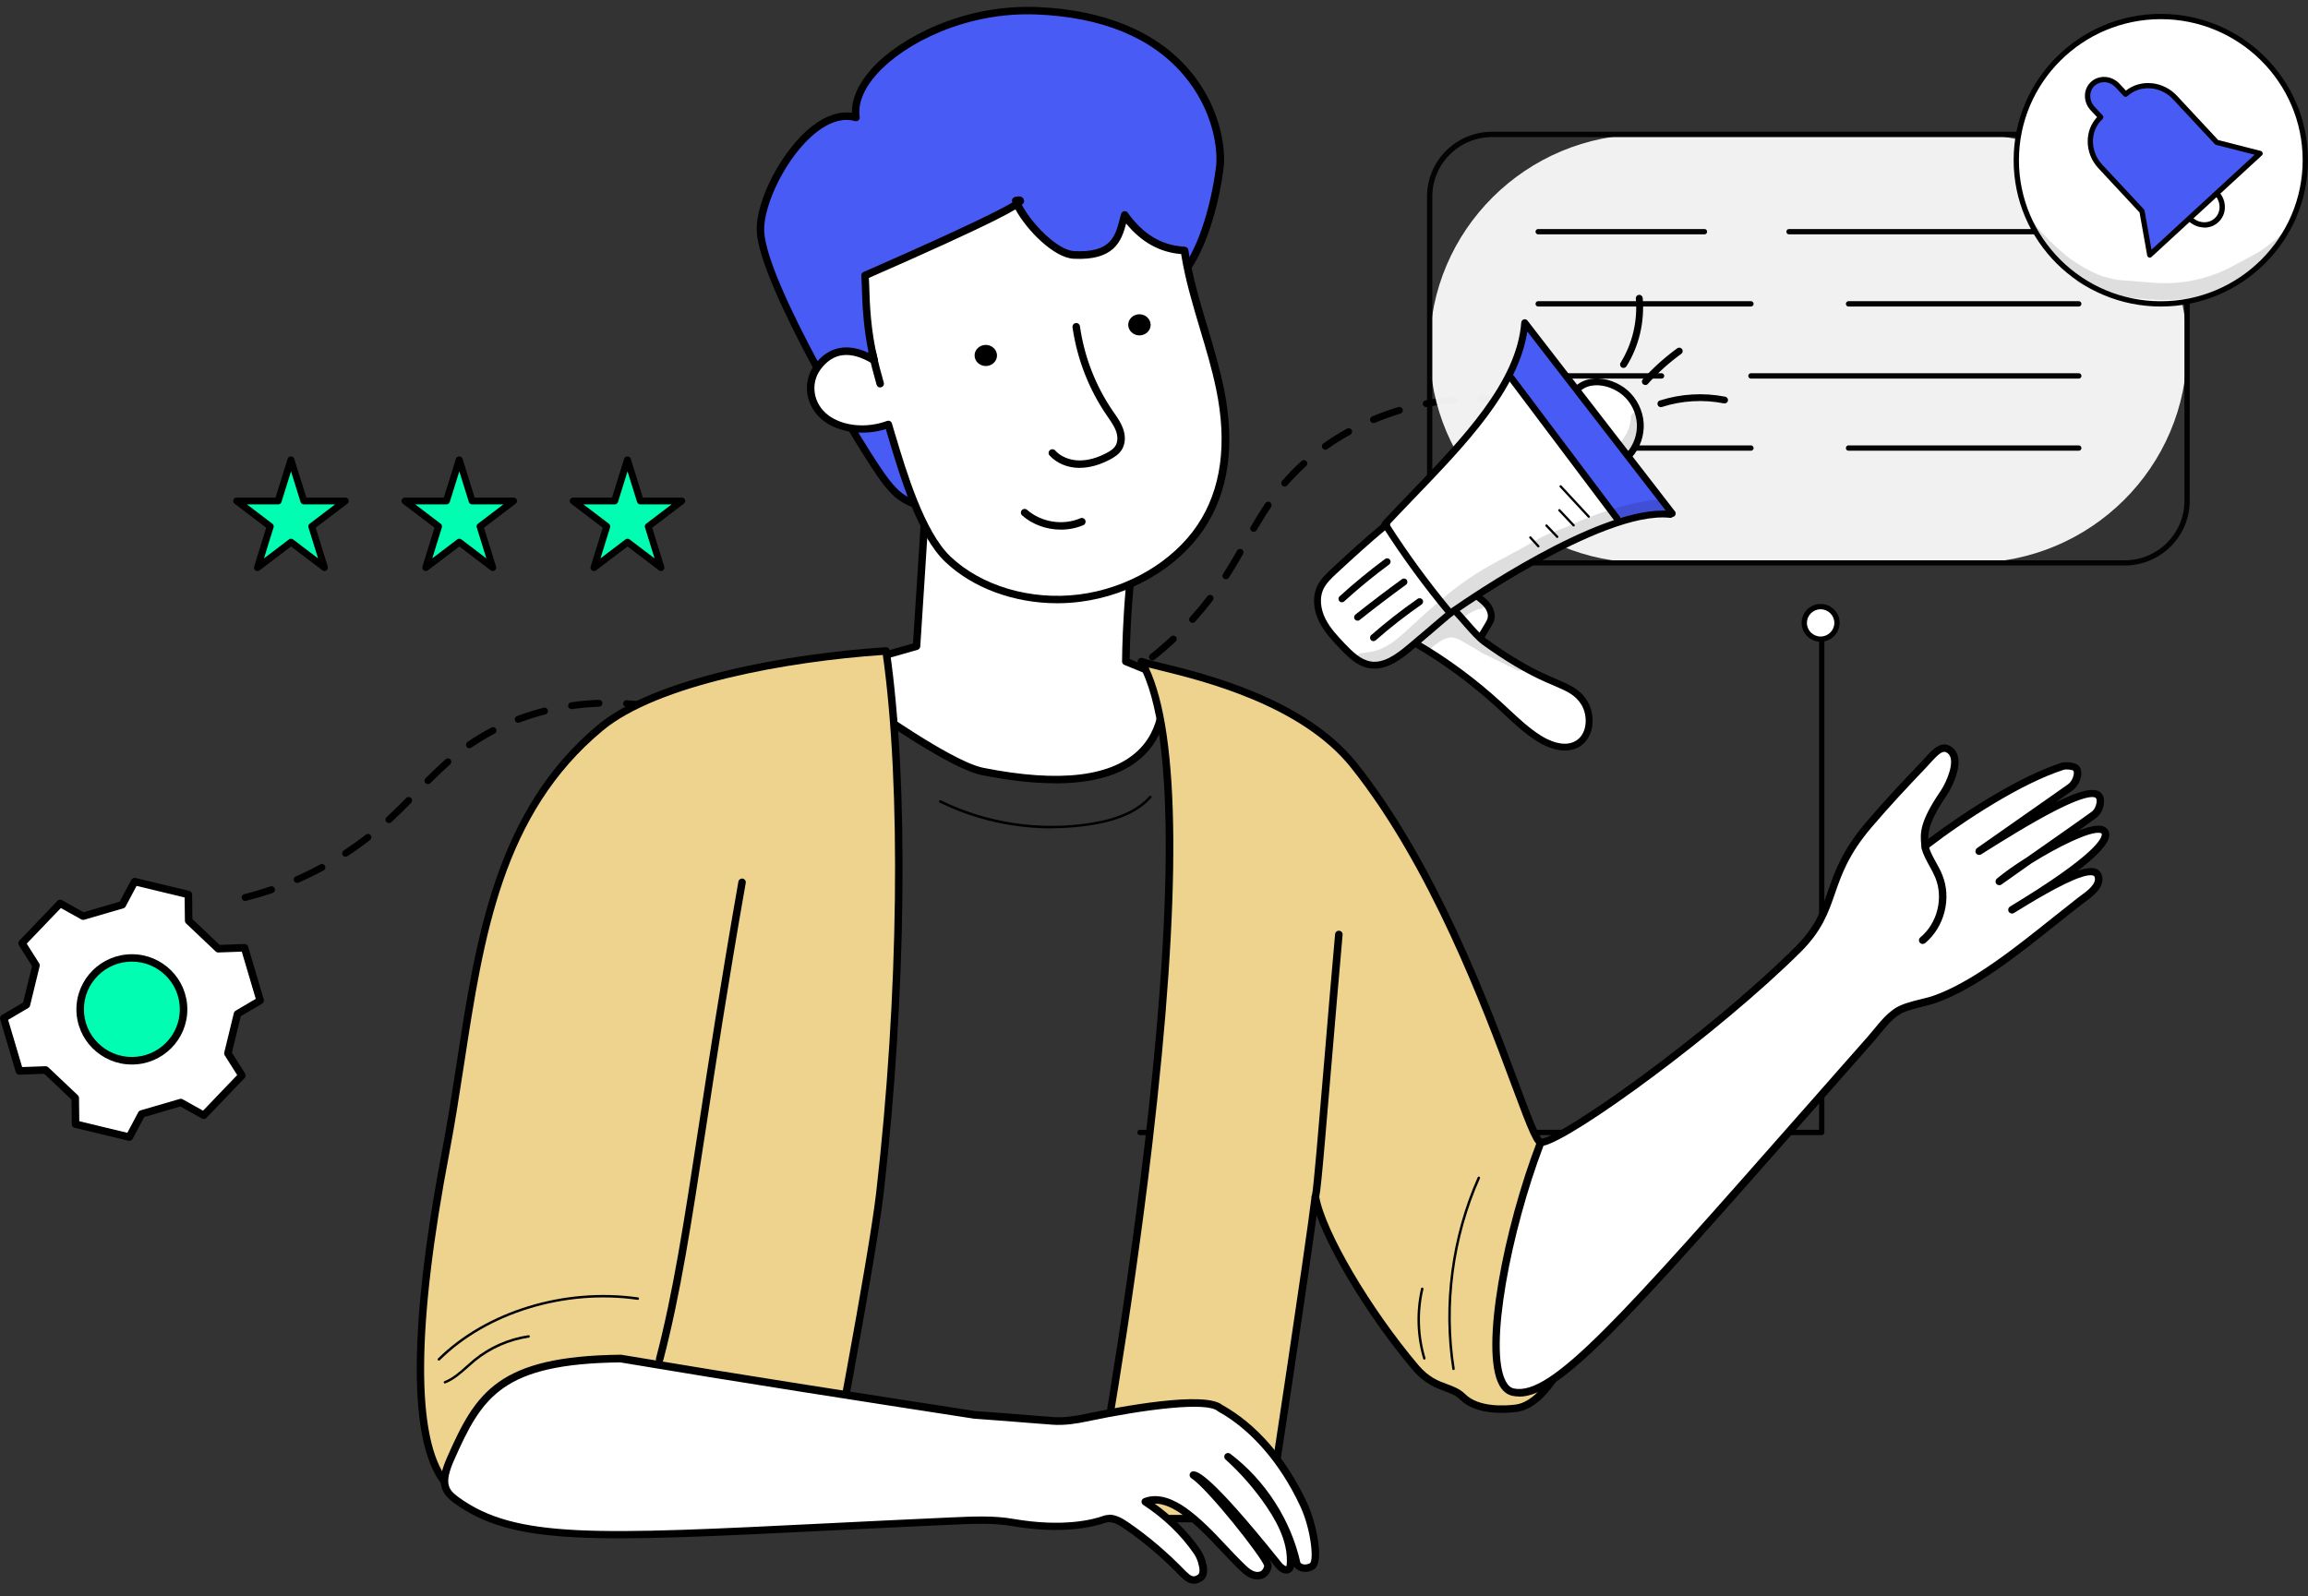 <svg width="120" height="83" viewBox="0 0 120 83" fill="none" xmlns="http://www.w3.org/2000/svg">
<rect x="0" y="0" width="120" height="83" fill="#333333" stroke="none"/>
<path d="M12.626 46.806C12.598 46.782 12.58 46.752 12.569 46.714C12.544 46.62 12.602 46.52 12.699 46.498C13.154 46.382 13.613 46.244 14.06 46.092C14.154 46.062 14.254 46.109 14.29 46.203C14.32 46.296 14.273 46.395 14.179 46.431C13.722 46.589 13.258 46.726 12.79 46.846C12.732 46.863 12.67 46.844 12.629 46.809L12.626 46.806ZM15.333 45.872C15.313 45.855 15.299 45.833 15.286 45.808C15.248 45.718 15.287 45.611 15.378 45.574C15.81 45.384 16.239 45.174 16.653 44.949C16.738 44.902 16.849 44.935 16.897 45.02C16.945 45.104 16.912 45.215 16.824 45.261C16.401 45.491 15.964 45.704 15.525 45.897C15.459 45.928 15.385 45.912 15.335 45.869L15.333 45.872ZM17.849 44.509C17.849 44.509 17.824 44.488 17.818 44.473C17.762 44.392 17.785 44.281 17.867 44.226C18.262 43.966 18.651 43.692 19.02 43.401C19.096 43.341 19.212 43.353 19.27 43.432C19.33 43.507 19.317 43.622 19.238 43.68C18.862 43.974 18.466 44.257 18.061 44.522C17.994 44.566 17.905 44.557 17.846 44.507L17.849 44.509ZM20.105 42.754C20.105 42.754 20.094 42.744 20.091 42.742C20.023 42.669 20.028 42.558 20.101 42.49C20.471 42.147 20.823 41.797 21.119 41.496C21.189 41.426 21.301 41.426 21.373 41.493C21.444 41.563 21.444 41.674 21.377 41.747C21.081 42.048 20.725 42.403 20.349 42.752C20.281 42.814 20.18 42.813 20.113 42.756L20.105 42.754ZM22.13 40.733L22.121 40.726C22.051 40.656 22.051 40.545 22.121 40.475C22.521 40.075 22.852 39.761 23.167 39.481C23.243 39.416 23.356 39.421 23.421 39.496C23.487 39.572 23.479 39.681 23.406 39.749C23.098 40.02 22.769 40.331 22.376 40.723C22.308 40.79 22.204 40.792 22.132 40.73L22.13 40.733ZM24.291 38.863C24.291 38.863 24.269 38.844 24.262 38.829C24.207 38.747 24.225 38.637 24.306 38.582C24.7 38.307 25.119 38.059 25.553 37.833C25.641 37.788 25.748 37.821 25.793 37.908C25.839 37.996 25.805 38.102 25.717 38.147C25.299 38.367 24.892 38.612 24.51 38.873C24.441 38.919 24.352 38.915 24.291 38.863ZM26.826 37.54C26.804 37.521 26.786 37.496 26.776 37.469C26.741 37.376 26.785 37.274 26.879 37.238C27.328 37.068 27.793 36.923 28.266 36.803C28.361 36.778 28.461 36.835 28.484 36.932C28.509 37.026 28.452 37.126 28.354 37.148C27.894 37.265 27.441 37.407 27.006 37.574C26.942 37.596 26.871 37.584 26.823 37.543L26.826 37.54ZM29.599 36.832C29.569 36.806 29.545 36.766 29.539 36.722C29.527 36.625 29.595 36.534 29.691 36.52C30.167 36.451 30.651 36.408 31.137 36.39C31.236 36.388 31.32 36.465 31.324 36.56C31.326 36.659 31.249 36.742 31.153 36.747C30.68 36.766 30.207 36.808 29.743 36.873C29.689 36.88 29.638 36.865 29.599 36.832ZM32.461 36.721C32.419 36.685 32.397 36.632 32.398 36.575C32.407 36.476 32.49 36.403 32.589 36.411C32.901 36.432 33.215 36.461 33.52 36.501C33.689 36.525 33.862 36.548 34.031 36.577C34.129 36.593 34.196 36.684 34.179 36.781C34.163 36.878 34.072 36.945 33.974 36.928C33.808 36.902 33.642 36.875 33.476 36.853C33.176 36.813 32.872 36.784 32.569 36.765C32.527 36.763 32.492 36.747 32.464 36.723L32.461 36.721ZM35.288 37.187C35.237 37.144 35.211 37.073 35.232 37.005C35.257 36.91 35.354 36.853 35.452 36.88C35.914 37.001 36.379 37.148 36.836 37.314C36.927 37.349 36.976 37.449 36.944 37.542C36.912 37.635 36.809 37.681 36.715 37.65C36.268 37.488 35.815 37.345 35.363 37.223C35.337 37.215 35.312 37.203 35.293 37.187L35.288 37.187ZM37.977 38.163C37.919 38.113 37.897 38.027 37.931 37.954C37.974 37.865 38.08 37.827 38.169 37.869C38.601 38.071 39.036 38.29 39.458 38.526C39.542 38.574 39.573 38.683 39.525 38.767C39.476 38.851 39.367 38.882 39.282 38.834C38.869 38.6 38.444 38.385 38.018 38.189C38.005 38.182 37.989 38.173 37.977 38.163ZM40.472 39.565C40.405 39.508 40.39 39.408 40.442 39.332C40.498 39.25 40.609 39.229 40.691 39.285C41.088 39.549 41.482 39.833 41.863 40.132C41.941 40.193 41.957 40.303 41.895 40.38C41.833 40.458 41.722 40.474 41.644 40.412C41.271 40.121 40.883 39.841 40.494 39.584C40.489 39.58 40.483 39.575 40.478 39.57L40.472 39.565Z" fill="black"/>
<path d="M57.459 35.912C57.426 35.896 57.401 35.871 57.381 35.837C57.333 35.753 57.363 35.641 57.452 35.595C57.862 35.368 58.271 35.119 58.664 34.859C58.748 34.806 58.856 34.827 58.914 34.908C58.968 34.991 58.947 35.099 58.866 35.157C58.464 35.425 58.05 35.675 57.629 35.909C57.576 35.94 57.512 35.937 57.463 35.913L57.459 35.912ZM59.839 34.325C59.816 34.314 59.797 34.296 59.778 34.275C59.718 34.197 59.729 34.084 59.807 34.025C60.176 33.733 60.538 33.421 60.88 33.1C60.95 33.032 61.067 33.036 61.135 33.106C61.203 33.175 61.199 33.291 61.126 33.357C60.775 33.687 60.407 34.004 60.031 34.301C59.976 34.347 59.9 34.351 59.841 34.322L59.839 34.325ZM61.926 32.372C61.926 32.372 61.896 32.358 61.886 32.345C61.812 32.28 61.806 32.167 61.871 32.093C62.187 31.743 62.492 31.379 62.775 31.004C62.834 30.927 62.948 30.91 63.024 30.971C63.102 31.029 63.12 31.143 63.058 31.219C62.769 31.599 62.458 31.972 62.134 32.331C62.08 32.39 61.992 32.404 61.922 32.37L61.926 32.372ZM63.659 30.105C63.659 30.105 63.646 30.099 63.643 30.097C63.559 30.044 63.535 29.934 63.588 29.851C63.859 29.425 64.11 28.998 64.319 28.633C64.369 28.547 64.477 28.518 64.565 28.565C64.651 28.615 64.679 28.723 64.632 28.81C64.424 29.176 64.169 29.609 63.895 30.041C63.845 30.118 63.747 30.143 63.668 30.105L63.659 30.105ZM65.102 27.639L65.092 27.634C65.007 27.584 64.978 27.477 65.028 27.392C65.313 26.904 65.553 26.517 65.787 26.167C65.843 26.084 65.953 26.061 66.036 26.117C66.118 26.174 66.139 26.281 66.085 26.365C65.857 26.705 65.618 27.089 65.338 27.567C65.29 27.649 65.19 27.678 65.104 27.636L65.102 27.639ZM66.715 25.285C66.715 25.285 66.689 25.272 66.679 25.259C66.605 25.194 66.594 25.083 66.659 25.009C66.97 24.644 67.312 24.298 67.674 23.97C67.747 23.904 67.859 23.91 67.925 23.983C67.991 24.056 67.986 24.167 67.912 24.233C67.564 24.551 67.233 24.89 66.93 25.239C66.875 25.302 66.788 25.32 66.715 25.285ZM68.83 23.366C68.803 23.353 68.78 23.334 68.764 23.309C68.706 23.228 68.723 23.118 68.804 23.061C69.195 22.783 69.608 22.524 70.035 22.289C70.12 22.241 70.232 22.271 70.279 22.359C70.327 22.443 70.297 22.555 70.208 22.601C69.793 22.83 69.391 23.082 69.012 23.353C68.957 23.391 68.884 23.396 68.828 23.369L68.83 23.366ZM71.332 21.981C71.295 21.963 71.262 21.931 71.246 21.89C71.209 21.799 71.252 21.694 71.34 21.656C71.784 21.469 72.241 21.305 72.706 21.166C72.802 21.139 72.902 21.192 72.931 21.283C72.958 21.378 72.904 21.478 72.813 21.506C72.361 21.644 71.913 21.805 71.481 21.985C71.43 22.005 71.378 22.003 71.332 21.981ZM74.071 21.151C74.022 21.127 73.987 21.081 73.974 21.026C73.956 20.928 74.018 20.836 74.116 20.819C74.423 20.761 74.735 20.709 75.04 20.671C75.209 20.651 75.383 20.63 75.554 20.616C75.652 20.607 75.74 20.678 75.749 20.776C75.758 20.874 75.686 20.961 75.588 20.97C75.42 20.986 75.253 21.002 75.087 21.023C74.787 21.06 74.485 21.108 74.187 21.166C74.146 21.175 74.108 21.169 74.075 21.153L74.071 21.151ZM76.924 20.889C76.865 20.86 76.822 20.798 76.825 20.726C76.824 20.628 76.903 20.549 77.005 20.55C77.483 20.551 77.97 20.576 78.455 20.621C78.552 20.632 78.625 20.716 78.618 20.814C78.61 20.912 78.522 20.983 78.423 20.976C77.95 20.933 77.475 20.909 77.007 20.904C76.979 20.903 76.952 20.898 76.929 20.887L76.924 20.889ZM79.775 21.154C79.706 21.12 79.663 21.042 79.677 20.964C79.696 20.867 79.789 20.803 79.886 20.822C80.355 20.908 80.832 21.01 81.3 21.132C81.393 21.157 81.452 21.255 81.426 21.348C81.401 21.441 81.303 21.499 81.209 21.474C80.749 21.352 80.284 21.251 79.821 21.169C79.807 21.165 79.788 21.161 79.775 21.154ZM82.546 21.881C82.467 21.842 82.427 21.75 82.457 21.663C82.491 21.569 82.593 21.521 82.686 21.555C83.138 21.709 83.591 21.885 84.036 22.078C84.127 22.118 84.171 22.22 84.13 22.311C84.09 22.401 83.987 22.444 83.896 22.404C83.461 22.216 83.014 22.044 82.573 21.894C82.566 21.891 82.559 21.887 82.553 21.884L82.546 21.881Z" fill="black"/>
<path d="M94.715 59.026H59.272C59.195 59.026 59.133 58.964 59.133 58.887C59.133 58.811 59.195 58.748 59.272 58.748H94.579V31.985C94.579 31.909 94.641 31.847 94.715 31.847C94.788 31.847 94.854 31.909 94.854 31.985V58.887C94.854 58.964 94.792 59.026 94.715 59.026Z" fill="black"/>
<path d="M95.506 32.391C95.506 31.923 95.127 31.547 94.657 31.547C94.187 31.547 93.809 31.923 93.809 32.391C93.809 32.858 94.187 33.234 94.657 33.234C95.127 33.234 95.506 32.858 95.506 32.391Z" fill="white"/>
<path d="M94.66 33.369C94.116 33.369 93.672 32.928 93.672 32.387C93.672 31.846 94.116 31.404 94.66 31.404C95.204 31.404 95.648 31.846 95.648 32.387C95.648 32.928 95.204 33.369 94.66 33.369ZM94.66 31.682C94.267 31.682 93.947 32 93.947 32.391C93.947 32.781 94.267 33.099 94.66 33.099C95.053 33.099 95.373 32.781 95.373 32.391C95.373 32 95.053 31.682 94.66 31.682Z" fill="black"/>
<path d="M59.279 26.895C58.545 30.033 58.538 34.401 58.538 34.401L60.389 35.15C60.389 35.15 62.141 42.313 51.099 40.118C48.954 39.69 42.742 35 42.742 35L47.653 33.605C47.653 33.605 48.124 26.508 48.311 22.98C50.893 24.174 56.183 25.931 59.279 26.892V26.895Z" fill="white"/>
<path d="M54.864 40.731C53.747 40.731 52.48 40.589 51.058 40.307C48.895 39.876 42.877 35.347 42.624 35.157C42.565 35.113 42.536 35.04 42.551 34.967C42.565 34.894 42.617 34.836 42.69 34.818L47.469 33.459C47.535 32.458 47.947 26.19 48.119 22.972C48.119 22.906 48.16 22.848 48.215 22.815C48.27 22.782 48.34 22.778 48.399 22.804C50.849 23.94 55.826 25.616 59.341 26.709C59.441 26.738 59.496 26.84 59.474 26.939C58.824 29.718 58.746 33.524 58.735 34.273L60.465 34.974C60.524 34.996 60.568 35.048 60.583 35.11C60.609 35.208 61.156 37.546 59.562 39.197C58.574 40.223 57.002 40.735 54.871 40.735L54.864 40.731ZM43.171 35.081C44.457 36.03 49.328 39.57 51.135 39.928C55.124 40.72 57.861 40.384 59.272 38.927C60.546 37.608 60.297 35.731 60.216 35.289L58.46 34.576C58.386 34.547 58.339 34.474 58.339 34.397C58.339 34.354 58.357 30.131 59.048 27.023C55.653 25.963 50.992 24.393 48.49 23.271C48.296 26.844 47.851 33.546 47.848 33.616C47.844 33.696 47.785 33.766 47.708 33.791L43.175 35.081H43.171Z" fill="black"/>
<path d="M53.889 0.559C48.945 0.366 44.133 3.533 44.507 6.111C42.146 5.421 39.442 9.921 39.538 12.029C39.659 14.735 44.967 23.666 46.098 25.087C46.63 25.755 47.013 26.058 47.931 26.336C47.872 25.591 48.592 25.112 48.603 24.364C48.618 23.439 47.369 21.829 48.349 21.851C53.025 21.964 52.423 23.016 61.301 14.428C62.432 13.333 63.174 10.688 63.424 8.69C63.667 6.747 62.267 0.888 53.889 0.559Z" fill="#495BF5"/>
<path d="M47.931 26.529C47.912 26.529 47.894 26.529 47.876 26.522C46.884 26.226 46.48 25.879 45.947 25.211C44.775 23.739 39.468 14.768 39.346 12.039C39.273 10.432 40.672 7.773 42.219 6.564C42.928 6.012 43.64 5.775 44.294 5.866C44.28 5.125 44.636 4.332 45.334 3.561C46.821 1.918 50.138 0.219 53.9 0.365C57.378 0.5 60.122 1.633 61.834 3.638C63.505 5.596 63.733 7.813 63.622 8.712C63.358 10.83 62.579 13.464 61.441 14.563C53.451 22.292 53.095 22.274 49.679 22.095C49.29 22.073 48.845 22.051 48.349 22.04C48.269 22.037 48.206 22.051 48.191 22.073C48.107 22.194 48.309 22.705 48.445 23.045C48.625 23.497 48.812 23.965 48.805 24.363C48.797 24.772 48.614 25.097 48.434 25.408C48.265 25.707 48.103 25.989 48.129 26.317C48.133 26.38 48.107 26.445 48.056 26.482C48.019 26.511 47.978 26.526 47.934 26.526L47.931 26.529ZM44.011 6.235C43.413 6.235 42.854 6.56 42.458 6.871C40.875 8.102 39.673 10.699 39.732 12.024C39.85 14.684 45.091 23.519 46.248 24.97C46.693 25.525 47.02 25.824 47.74 26.073C47.784 25.755 47.938 25.485 48.085 25.222C48.247 24.94 48.397 24.674 48.404 24.36C48.412 24.042 48.232 23.589 48.074 23.191C47.853 22.632 47.659 22.15 47.865 21.858C47.96 21.719 48.125 21.653 48.353 21.657C48.856 21.668 49.301 21.693 49.694 21.711C52.956 21.883 53.297 21.898 61.161 14.289C62.234 13.252 62.969 10.717 63.226 8.668C63.332 7.828 63.112 5.746 61.529 3.89C59.865 1.943 57.29 0.888 53.877 0.752C50.237 0.61 47.045 2.243 45.617 3.821C44.911 4.599 44.596 5.38 44.698 6.082C44.709 6.147 44.684 6.213 44.632 6.257C44.581 6.301 44.515 6.315 44.449 6.297C44.302 6.253 44.151 6.235 44.008 6.235H44.011Z" fill="black"/>
<path d="M61.582 13.032C61.575 12.977 59.889 13.193 58.467 11.18C58.188 12.247 58.041 13.364 55.841 13.258C54.772 13.207 53.204 11.476 52.807 10.438C52.807 10.438 55.147 9.88 44.976 14.329C44.99 14.537 44.998 14.738 45.005 14.931C45.027 15.647 45.064 17.211 45.457 18.737C44.116 17.923 43.15 18.23 42.515 19.084C41.879 19.939 42.114 21.112 42.948 21.744C43.782 22.375 45.101 22.47 46.188 22.072C46.754 23.91 47.734 27.61 49.288 29.085C50.941 30.652 53.575 31.43 56.135 31.105C58.695 30.78 61.112 29.359 62.419 27.416C63.904 25.206 63.922 22.565 63.419 20.162C62.915 17.759 61.946 15.461 61.582 13.032Z" fill="white"/>
<path d="M54.967 31.369C52.745 31.369 50.593 30.591 49.149 29.221C47.716 27.862 46.794 24.783 46.185 22.745C46.141 22.595 46.097 22.449 46.056 22.314C44.914 22.665 43.639 22.504 42.828 21.89C41.88 21.171 41.67 19.885 42.357 18.964C43.051 18.029 44.04 17.821 45.167 18.354C44.87 16.981 44.833 15.651 44.811 14.979V14.932C44.804 14.76 44.796 14.563 44.782 14.333C44.778 14.252 44.822 14.176 44.899 14.143C50.368 11.75 52.095 10.855 52.639 10.527L52.627 10.501C52.609 10.45 52.613 10.392 52.639 10.34C52.664 10.293 52.712 10.256 52.767 10.242C52.862 10.22 53.153 10.15 53.23 10.37C53.259 10.457 53.267 10.53 53.131 10.655C53.649 11.641 54.986 13.018 55.856 13.058C57.773 13.149 57.99 12.295 58.24 11.308C58.255 11.246 58.269 11.188 58.288 11.126C58.306 11.053 58.369 10.998 58.442 10.983C58.516 10.969 58.593 11.002 58.637 11.064C59.412 12.159 60.378 12.748 61.505 12.82C61.608 12.828 61.763 12.835 61.785 12.999C61.987 14.355 62.391 15.703 62.78 17.003C63.085 18.015 63.397 19.063 63.617 20.119C64.238 23.088 63.893 25.579 62.589 27.519C61.248 29.513 58.787 30.96 56.168 31.292C55.772 31.343 55.375 31.369 54.978 31.369H54.967ZM46.185 21.875C46.214 21.875 46.243 21.883 46.273 21.897C46.321 21.919 46.357 21.963 46.372 22.014C46.431 22.204 46.493 22.412 46.559 22.639C47.121 24.516 48.062 27.658 49.421 28.943C51.037 30.477 53.601 31.23 56.11 30.912C58.622 30.594 60.977 29.21 62.255 27.307C63.496 25.459 63.823 23.066 63.224 20.203C63.008 19.165 62.696 18.124 62.394 17.12C62.016 15.852 61.623 14.545 61.41 13.211C60.301 13.124 59.342 12.59 58.552 11.623C58.303 12.572 57.909 13.555 55.827 13.456C54.802 13.409 53.388 11.977 52.796 10.888C52.576 11.023 52.245 11.199 51.768 11.44C50.453 12.101 48.234 13.113 45.175 14.453C45.186 14.632 45.193 14.786 45.197 14.928V14.976C45.219 15.703 45.266 17.218 45.641 18.69C45.66 18.767 45.63 18.847 45.568 18.895C45.505 18.942 45.417 18.946 45.351 18.906C44.227 18.223 43.323 18.321 42.669 19.202C42.111 19.954 42.288 21.003 43.063 21.591C43.819 22.16 45.046 22.285 46.115 21.89C46.137 21.883 46.159 21.879 46.181 21.879L46.185 21.875Z" fill="black"/>
<path d="M59.825 16.875C59.814 16.572 59.546 16.335 59.226 16.342C58.903 16.353 58.65 16.605 58.66 16.908C58.672 17.211 58.94 17.449 59.259 17.441C59.583 17.43 59.836 17.178 59.825 16.875Z" fill="black"/>
<path d="M51.837 18.468C51.826 18.165 51.557 17.927 51.238 17.935C50.915 17.946 50.661 18.198 50.672 18.501C50.683 18.804 50.951 19.041 51.271 19.034C51.594 19.023 51.848 18.771 51.837 18.468Z" fill="black"/>
<path d="M55.157 27.541C54.426 27.541 53.695 27.286 53.144 26.803C53.063 26.734 53.056 26.61 53.126 26.53C53.196 26.449 53.321 26.442 53.401 26.511C54.147 27.162 55.26 27.337 56.171 26.95C56.27 26.906 56.384 26.953 56.428 27.052C56.469 27.151 56.425 27.264 56.325 27.308C55.954 27.465 55.558 27.541 55.157 27.541Z" fill="black"/>
<path d="M56.142 24.331H56.12C55.503 24.327 54.938 24.089 54.57 23.684C54.497 23.604 54.504 23.483 54.585 23.41C54.666 23.337 54.787 23.344 54.861 23.425C55.151 23.746 55.625 23.94 56.124 23.943C56.565 23.943 57.039 23.819 57.531 23.556C57.7 23.468 57.887 23.355 57.99 23.191C58.119 22.994 58.13 22.701 58.023 22.409C57.931 22.165 57.781 21.945 57.619 21.712L57.542 21.598C56.609 20.236 55.996 18.651 55.764 17.018C55.749 16.912 55.823 16.813 55.929 16.799C56.036 16.784 56.135 16.857 56.15 16.963C56.37 18.537 56.962 20.064 57.862 21.379L57.939 21.489C58.108 21.73 58.28 21.982 58.387 22.274C58.538 22.687 58.512 23.096 58.317 23.399C58.163 23.637 57.924 23.783 57.711 23.896C57.167 24.181 56.642 24.327 56.142 24.327V24.331Z" fill="black"/>
<path d="M45.764 20.148C45.679 20.148 45.602 20.093 45.576 20.005C45.389 19.352 45.305 19.001 45.154 18.365C45.128 18.263 45.194 18.157 45.297 18.131C45.4 18.106 45.507 18.172 45.532 18.274C45.683 18.906 45.767 19.253 45.951 19.899C45.98 20.002 45.922 20.111 45.815 20.137C45.797 20.14 45.779 20.144 45.764 20.144V20.148Z" fill="black"/>
<path d="M45.75 62.03C47.014 51.014 46.977 40.121 46.069 33.85C41.735 34.127 34.341 35.245 31.223 37.831C24.725 43.226 24.714 51.835 23.178 59.853C21.768 67.231 21.121 74.504 23.109 77.042C23.3 77.283 24.758 78.244 25.063 78.193C25.981 78.032 32.31 71.439 32.31 73.404C32.31 77.364 31.81 78.96 31.81 78.96H42.764C42.764 78.96 45.32 65.785 45.75 62.03Z" fill="#EED38F"/>
<path d="M42.764 79.153H31.811C31.748 79.153 31.69 79.124 31.653 79.073C31.616 79.022 31.605 78.96 31.624 78.901C31.627 78.887 32.116 77.276 32.116 73.404C32.116 73.316 32.097 73.254 32.072 73.24C31.598 73.024 29.192 75.103 27.756 76.348C26.301 77.605 25.464 78.32 25.096 78.383C24.659 78.459 23.12 77.374 22.955 77.163C20.773 74.372 21.768 66.19 22.988 59.82C23.274 58.319 23.513 56.77 23.745 55.272C24.736 48.803 25.765 42.112 31.098 37.685C34.059 35.226 41.005 33.981 46.055 33.656C46.155 33.648 46.246 33.721 46.261 33.82C47.253 40.654 47.128 51.733 45.945 62.048C45.519 65.766 42.981 78.861 42.955 78.993C42.937 79.084 42.856 79.15 42.764 79.15V79.153ZM32.064 78.766H42.603C42.893 77.265 45.156 65.489 45.556 62.008C46.728 51.813 46.86 40.873 45.901 34.058C40.924 34.394 34.202 35.614 31.348 37.984C26.128 42.316 25.155 48.639 24.13 55.331C23.899 56.832 23.66 58.384 23.374 59.893C21.647 68.918 21.611 74.81 23.267 76.925C23.451 77.163 24.788 78.003 25.038 78.003C25.309 77.955 26.474 76.947 27.502 76.056C29.938 73.952 31.579 72.593 32.237 72.889C32.362 72.944 32.509 73.079 32.509 73.404C32.509 76.52 32.204 78.174 32.064 78.766Z" fill="black"/>
<path d="M78.824 73.236C82.214 72.823 85.255 60.279 80.113 59.407C79.404 59.286 76.41 47.327 70.383 39.788C67.172 35.774 60.326 34.791 59.341 34.4C63.764 42.005 56.777 78.959 56.777 78.959L65.927 78.977C65.927 78.977 68.002 65.364 68.392 62.226C68.686 64.005 70.992 68.034 73.6 71.113C74.57 72.26 75.444 72.037 76.05 72.64C76.752 73.338 78.045 73.33 78.824 73.236Z" fill="#EED38F"/>
<path d="M65.926 79.171L56.777 79.153C56.718 79.153 56.663 79.127 56.626 79.084C56.589 79.04 56.575 78.981 56.586 78.923C56.655 78.554 63.51 41.951 59.175 34.495C59.135 34.422 59.142 34.335 59.197 34.273C59.252 34.211 59.34 34.189 59.418 34.218C59.579 34.284 59.947 34.371 60.409 34.484C62.635 35.029 67.855 36.307 70.536 39.664C74.698 44.873 77.457 52.273 78.937 56.251C79.469 57.683 79.973 59.034 80.171 59.217C82.074 59.556 83.124 61.496 83.051 64.539C82.959 68.341 81.064 73.155 78.845 73.422C78.088 73.513 76.696 73.553 75.91 72.772C75.693 72.556 75.425 72.458 75.113 72.341C74.643 72.165 74.055 71.95 73.449 71.234C71.278 68.673 69.207 65.291 68.457 63.198C67.877 67.464 66.136 78.879 66.117 79.003C66.103 79.098 66.022 79.168 65.926 79.168V79.171ZM57.008 78.766L65.757 78.784C65.996 77.224 67.837 65.116 68.196 62.201C68.207 62.106 68.288 62.033 68.388 62.029C68.487 62.029 68.567 62.095 68.582 62.19C68.883 64.005 71.249 68.034 73.747 70.986C74.287 71.625 74.797 71.815 75.249 71.979C75.587 72.103 75.906 72.224 76.186 72.498C76.88 73.188 78.243 73.108 78.797 73.038C80.615 72.819 82.562 68.524 82.658 64.528C82.691 63.18 82.503 60.006 80.075 59.593C79.771 59.542 79.55 59.019 78.569 56.382C77.097 52.426 74.353 45.063 70.228 39.901C67.627 36.647 62.499 35.394 60.31 34.857C60.086 34.802 59.888 34.755 59.722 34.711C61.368 38.185 61.431 46.535 59.906 59.545C58.83 68.743 57.28 77.268 57.004 78.758L57.008 78.766Z" fill="black"/>
<path d="M34.295 70.88C34.295 70.88 34.262 70.88 34.247 70.873C34.144 70.847 34.082 70.741 34.107 70.635C35.007 67.187 35.551 63.622 36.308 58.684C36.822 55.323 37.461 51.145 38.391 45.844C38.409 45.739 38.508 45.669 38.614 45.688C38.721 45.706 38.791 45.808 38.773 45.91C37.843 51.207 37.204 55.385 36.693 58.742C35.937 63.691 35.389 67.264 34.486 70.734C34.464 70.821 34.383 70.88 34.298 70.88H34.295Z" fill="black"/>
<path d="M68.391 62.42C68.336 62.42 68.285 62.398 68.245 62.354C68.189 62.296 68.182 62.212 68.215 62.142C68.292 61.825 68.564 58.588 68.851 55.169C69.027 53.047 69.229 50.64 69.416 48.573C69.427 48.467 69.523 48.386 69.629 48.398C69.736 48.408 69.817 48.5 69.806 48.609C69.622 50.677 69.42 53.08 69.24 55.202C68.649 62.259 68.63 62.274 68.52 62.373C68.483 62.405 68.436 62.424 68.391 62.424V62.42Z" fill="black"/>
<path d="M22.821 70.751C22.821 70.751 22.788 70.744 22.773 70.733C22.747 70.708 22.747 70.667 22.773 70.642C25.278 68.165 29.356 66.92 33.169 67.464C33.206 67.468 33.227 67.501 33.224 67.537C33.22 67.574 33.187 67.596 33.15 67.592C29.378 67.051 25.341 68.282 22.865 70.733C22.854 70.744 22.836 70.751 22.821 70.751Z" fill="black"/>
<path d="M23.135 71.943C23.109 71.943 23.083 71.928 23.076 71.903C23.061 71.87 23.076 71.834 23.113 71.819C23.543 71.647 23.906 71.326 24.251 71.015C24.376 70.902 24.509 70.789 24.637 70.679C25.453 70.014 26.43 69.584 27.473 69.43C27.51 69.426 27.543 69.448 27.546 69.485C27.55 69.521 27.528 69.554 27.491 69.558C26.474 69.708 25.515 70.131 24.718 70.778C24.589 70.884 24.461 70.997 24.336 71.11C23.98 71.428 23.612 71.757 23.157 71.936C23.149 71.936 23.142 71.939 23.131 71.939L23.135 71.943Z" fill="black"/>
<path d="M54.686 43.076C52.673 43.076 50.66 42.62 48.856 41.732C48.823 41.717 48.812 41.677 48.827 41.644C48.841 41.611 48.882 41.6 48.915 41.615C51.317 42.795 54.098 43.208 56.746 42.78C58.15 42.554 59.134 42.101 59.759 41.4C59.781 41.374 59.825 41.37 59.85 41.392C59.876 41.414 59.88 41.458 59.858 41.484C59.211 42.211 58.201 42.674 56.772 42.904C56.085 43.014 55.391 43.069 54.693 43.069L54.686 43.076Z" fill="black"/>
<path d="M93.487 49.369C95.647 47.222 94.743 45.739 97.16 42.897C98.167 41.714 99.14 40.687 100.033 39.752C100.499 39.263 100.922 38.627 101.407 39.032C101.983 39.515 101.352 40.819 101.065 41.239C99.956 42.86 100.04 43.397 100.092 43.996C101.998 42.535 104.955 40.585 107.243 39.847C107.416 39.792 107.857 39.821 107.967 39.971C108.121 40.179 107.974 40.713 107.64 40.95C106.277 41.914 104.272 43.306 102.909 44.267C105.374 42.711 108.613 40.742 109.131 41.385C109.293 41.586 109.205 42.137 108.856 42.386C107.375 43.452 105.429 44.782 103.948 45.848C105.216 44.771 109.142 42.473 109.455 43.295C109.767 44.121 106.138 46.392 104.606 47.317C105.844 46.55 108.746 44.745 109.072 45.509C109.319 46.086 108.448 46.612 108.158 46.838C105.847 48.621 103.122 51.064 100.595 51.959C99.993 52.175 99.074 52.27 98.56 52.646C98.013 53.04 97.719 53.512 97.274 54.016C84.852 68.086 80.914 72.867 78.677 72.392C76.8 71.994 78.196 64.378 80.11 59.407C81.127 59.444 88.911 53.924 93.491 49.369H93.487Z" fill="white"/>
<path d="M78.979 72.618C78.862 72.618 78.748 72.607 78.634 72.582C78.351 72.523 78.12 72.333 77.951 72.026C76.944 70.186 78.186 63.863 79.923 59.337C79.953 59.26 80.03 59.209 80.114 59.213H80.121C81.054 59.213 88.628 53.924 93.348 49.234C94.392 48.196 94.693 47.338 95.038 46.341C95.383 45.347 95.776 44.226 97.011 42.772C97.984 41.625 98.928 40.628 99.89 39.62C99.96 39.547 100.026 39.474 100.092 39.401C100.485 38.966 100.974 38.422 101.529 38.889C102.256 39.499 101.47 40.986 101.22 41.351C100.372 42.593 100.247 43.163 100.254 43.627C102.256 42.122 105.04 40.358 107.174 39.667C107.373 39.605 107.931 39.613 108.115 39.861C108.203 39.978 108.232 40.153 108.203 40.354C108.166 40.592 108.023 40.917 107.744 41.114C107.472 41.307 107.174 41.516 106.858 41.735C108.265 41.034 108.989 40.917 109.275 41.271C109.378 41.399 109.418 41.589 109.385 41.812C109.345 42.115 109.187 42.389 108.963 42.549C108.684 42.75 108.383 42.966 108.074 43.185C108.596 42.988 109.036 42.889 109.305 42.955C109.507 43.006 109.595 43.134 109.632 43.233C109.701 43.415 109.87 43.868 108.045 45.271C108.423 45.147 108.732 45.103 108.945 45.168C109.088 45.212 109.194 45.307 109.253 45.439C109.532 46.089 108.794 46.622 108.401 46.907C108.353 46.94 108.313 46.973 108.28 46.998C107.839 47.338 107.391 47.696 106.913 48.076C104.956 49.639 102.737 51.411 100.665 52.149C100.452 52.225 100.21 52.284 99.953 52.346C99.479 52.463 98.99 52.583 98.678 52.81C98.307 53.08 98.061 53.38 97.778 53.727C97.668 53.862 97.55 54.004 97.426 54.15C96.258 55.472 95.167 56.711 94.145 57.872C84.669 68.629 81.15 72.625 78.986 72.625L78.979 72.618ZM80.25 59.582C78.564 64.013 77.374 70.156 78.296 71.84C78.41 72.048 78.546 72.169 78.718 72.202C80.636 72.603 84.232 68.523 93.848 57.606C94.869 56.444 95.964 55.206 97.128 53.884C97.249 53.745 97.363 53.606 97.473 53.474C97.764 53.12 98.035 52.788 98.447 52.488C98.818 52.218 99.347 52.087 99.857 51.962C100.103 51.9 100.338 51.846 100.533 51.776C102.542 51.064 104.735 49.31 106.671 47.765C107.148 47.386 107.6 47.024 108.041 46.681C108.078 46.651 108.122 46.618 108.173 46.582C108.482 46.359 109.055 45.946 108.897 45.581C108.89 45.563 108.879 45.545 108.831 45.53C108.317 45.369 106.612 46.326 105.47 47.013C105.231 47.163 104.978 47.316 104.709 47.477C104.618 47.532 104.5 47.502 104.441 47.411C104.386 47.32 104.412 47.203 104.504 47.145L104.537 47.123C104.765 46.98 104.992 46.841 105.216 46.706C109.4 44.105 109.301 43.426 109.272 43.353C109.272 43.346 109.264 43.328 109.213 43.316C108.71 43.189 107.016 44.022 105.613 44.898C105.069 45.278 104.541 45.654 104.063 45.994C103.979 46.056 103.861 46.038 103.795 45.957C103.729 45.877 103.743 45.757 103.821 45.691C104.17 45.395 104.735 44.989 105.382 44.584C105.683 44.372 105.988 44.16 106.285 43.952C107.126 43.364 107.997 42.754 108.735 42.224C108.901 42.108 108.981 41.899 109.003 41.746C109.022 41.622 109.003 41.53 108.974 41.501C108.934 41.45 108.636 41.245 106.833 42.17C105.657 42.772 104.239 43.649 103.005 44.427C102.917 44.482 102.799 44.46 102.741 44.372C102.682 44.284 102.704 44.168 102.788 44.105C103.468 43.627 104.305 43.039 105.147 42.451C105.991 41.859 106.836 41.271 107.519 40.785C107.688 40.665 107.791 40.446 107.817 40.281C107.835 40.164 107.817 40.099 107.802 40.08C107.744 40.022 107.42 39.989 107.299 40.029C105.103 40.738 102.197 42.619 100.206 44.146C100.151 44.19 100.074 44.197 100.008 44.171C99.942 44.142 99.898 44.08 99.894 44.011V43.956C99.835 43.338 99.784 42.758 100.9 41.125C101.191 40.701 101.709 39.54 101.279 39.178C101.051 38.988 100.856 39.13 100.383 39.653C100.313 39.73 100.243 39.806 100.173 39.883C99.218 40.888 98.278 41.881 97.308 43.021C96.118 44.42 95.754 45.461 95.405 46.465C95.06 47.462 94.73 48.405 93.624 49.504C89.44 53.664 81.833 59.235 80.246 59.582H80.25Z" fill="black"/>
<path d="M99.97 49.087C99.915 49.087 99.86 49.066 99.819 49.018C99.749 48.938 99.76 48.813 99.845 48.744C100.73 48.006 101.057 46.702 100.624 45.639C100.539 45.435 100.436 45.245 100.323 45.04C100.168 44.759 100.007 44.47 99.915 44.149C99.885 44.047 99.944 43.937 100.047 43.908C100.15 43.879 100.26 43.937 100.289 44.039C100.37 44.321 100.514 44.576 100.664 44.85C100.778 45.055 100.896 45.267 100.984 45.489C101.48 46.702 101.105 48.196 100.095 49.04C100.058 49.069 100.014 49.084 99.97 49.084V49.087Z" fill="black"/>
<path d="M75.573 71.245C75.54 71.245 75.514 71.223 75.51 71.19C74.985 67.852 75.455 64.312 76.829 61.222C76.844 61.189 76.88 61.175 76.914 61.189C76.947 61.204 76.961 61.24 76.947 61.273C75.58 64.341 75.117 67.855 75.635 71.168C75.639 71.205 75.617 71.238 75.58 71.241H75.569L75.573 71.245Z" fill="black"/>
<path d="M74.057 70.701C74.028 70.701 74.002 70.682 73.995 70.653C73.642 69.47 73.605 68.206 73.884 67.004C73.892 66.968 73.928 66.949 73.961 66.957C73.998 66.964 74.016 67.001 74.009 67.033C73.734 68.213 73.77 69.455 74.116 70.617C74.127 70.65 74.105 70.686 74.072 70.697C74.064 70.697 74.061 70.697 74.053 70.697L74.057 70.701Z" fill="black"/>
<path d="M32.264 70.639C38.365 71.665 44.524 72.618 50.681 73.572C51.243 73.605 54.027 73.831 54.717 73.882C55.301 73.926 55.886 73.842 56.459 73.722C58.449 73.302 62.692 72.549 63.445 73.225C65.3 74.255 66.78 76.088 67.775 78.214C68.334 79.409 68.598 81.235 68.205 81.451C67.956 81.586 67.625 81.593 67.438 81.348C66.956 79.138 65.66 77.115 63.853 75.745C64.672 76.483 65.399 77.319 66.016 78.233C66.641 79.157 67.169 80.22 67.103 81.33C67.1 81.418 67.085 81.509 67.026 81.571C66.879 81.725 66.626 81.56 66.49 81.392C66.225 81.067 62.843 76.786 62.049 76.698C62.989 77.316 65.987 81.107 65.932 81.429C65.906 81.582 65.84 81.732 65.719 81.83C65.553 81.962 65.311 81.962 65.112 81.882C64.914 81.801 64.756 81.655 64.602 81.509C63.581 80.526 62.699 79.383 61.538 78.565C60.958 78.156 60.212 77.827 59.555 78.094C60.598 78.78 61.524 79.65 62.233 80.669C62.347 80.833 62.431 81.012 62.486 81.202C62.571 81.483 62.644 81.882 62.402 82.046C62.005 82.313 61.774 82.082 61.535 81.86C60.602 80.892 59.614 80.044 58.545 79.314C58.214 79.087 57.807 78.861 57.428 79C57.101 79.117 55.522 79.661 52.646 79.164C51.665 78.996 50.67 79.036 49.384 79.095C32.407 79.869 27.235 80.541 23.742 78.013C23.058 77.52 22.893 77.064 23.441 75.829C24.902 72.527 26.008 70.712 32.267 70.642L32.264 70.639Z" fill="white"/>
<path d="M62.067 82.357C61.784 82.357 61.575 82.159 61.417 82.013L61.398 81.999C60.443 81.009 59.474 80.183 58.431 79.471C58.148 79.277 57.788 79.073 57.49 79.179C56.917 79.383 55.29 79.814 52.608 79.354C51.624 79.186 50.588 79.234 49.387 79.288C47.124 79.391 45.042 79.493 43.205 79.584C30.863 80.194 26.706 80.399 23.624 78.167C22.801 77.572 22.713 76.984 23.26 75.749C24.737 72.41 25.886 70.518 32.263 70.445C32.274 70.445 32.285 70.445 32.296 70.445C38.489 71.486 44.697 72.447 50.702 73.375C51.128 73.4 52.664 73.521 53.788 73.612C54.199 73.645 54.544 73.671 54.732 73.685C55.341 73.733 55.951 73.627 56.418 73.528C58.269 73.137 62.651 72.312 63.554 73.061C65.343 74.058 66.864 75.811 67.951 78.13C68.433 79.157 68.903 81.29 68.3 81.619C67.929 81.823 67.51 81.761 67.283 81.465C67.268 81.549 67.235 81.633 67.165 81.707C67.084 81.79 66.978 81.831 66.864 81.827C66.658 81.82 66.456 81.663 66.339 81.516C66.317 81.491 66.276 81.44 66.221 81.37C66.144 81.272 66.067 81.177 65.99 81.085C66.089 81.268 66.133 81.392 66.118 81.465C66.078 81.688 65.979 81.867 65.832 81.984C65.623 82.148 65.318 82.178 65.031 82.061C64.803 81.969 64.623 81.805 64.458 81.648C64.113 81.316 63.782 80.965 63.463 80.625C62.831 79.953 62.177 79.259 61.42 78.722C61.042 78.456 60.532 78.178 60.036 78.189C60.976 78.868 61.769 79.661 62.39 80.556C62.511 80.731 62.607 80.932 62.673 81.144C62.732 81.341 62.908 81.937 62.511 82.203C62.346 82.313 62.199 82.357 62.071 82.357H62.067ZM57.666 78.762C58.026 78.762 58.372 78.963 58.651 79.153C59.716 79.88 60.704 80.724 61.67 81.725L61.681 81.732C61.927 81.962 62.041 82.05 62.287 81.882C62.39 81.812 62.394 81.59 62.291 81.254C62.239 81.078 62.162 80.918 62.063 80.775C61.387 79.803 60.506 78.952 59.437 78.251C59.378 78.211 59.345 78.141 59.352 78.068C59.36 77.995 59.407 77.937 59.474 77.908C60.249 77.597 61.079 78.003 61.645 78.401C62.434 78.96 63.103 79.668 63.745 80.355C64.061 80.691 64.392 81.042 64.73 81.367C64.873 81.506 65.016 81.633 65.178 81.699C65.332 81.761 65.494 81.754 65.59 81.677C65.656 81.626 65.703 81.535 65.729 81.422C65.582 80.95 62.82 77.444 61.938 76.863C61.865 76.816 61.832 76.721 61.861 76.637C61.891 76.553 61.975 76.501 62.067 76.509C62.269 76.531 62.882 76.596 66.522 81.129C66.578 81.199 66.618 81.246 66.636 81.272C66.732 81.389 66.849 81.447 66.882 81.44C66.886 81.433 66.901 81.411 66.904 81.319C66.956 80.428 66.622 79.478 65.85 78.342C65.24 77.444 64.524 76.618 63.716 75.891C63.639 75.822 63.632 75.705 63.698 75.625C63.764 75.544 63.881 75.534 63.966 75.596C65.788 76.976 67.118 79.04 67.613 81.264C67.742 81.392 67.955 81.367 68.109 81.286C68.311 81.129 68.175 79.54 67.595 78.302C66.555 76.085 65.046 74.343 63.345 73.4C63.334 73.393 63.319 73.386 63.308 73.375C62.75 72.874 59.485 73.287 56.495 73.919C56.006 74.021 55.36 74.135 54.699 74.083C54.511 74.069 54.166 74.043 53.755 74.01C52.689 73.926 51.077 73.799 50.669 73.773C50.662 73.773 50.658 73.773 50.651 73.773C44.649 72.845 38.441 71.885 32.248 70.844C26.114 70.916 25.067 72.633 23.616 75.913C23.08 77.126 23.286 77.455 23.855 77.864C26.827 80.015 30.952 79.811 43.191 79.204C45.027 79.113 47.114 79.011 49.376 78.909C50.599 78.854 51.657 78.803 52.682 78.982C55.272 79.427 56.822 79.022 57.365 78.825C57.468 78.788 57.571 78.773 57.67 78.773L57.666 78.762Z" fill="black"/>
<g opacity="0.93">
<path d="M102.509 6.989H85.535C79.348 6.989 74.332 11.976 74.332 18.128C74.332 24.28 79.348 29.267 85.535 29.267H102.509C108.696 29.267 113.712 24.28 113.712 18.128C113.712 11.976 108.696 6.989 102.509 6.989Z" fill="white"/>
<path d="M110.468 29.406H77.578C75.712 29.406 74.195 27.897 74.195 26.042V10.215C74.195 8.359 75.712 6.851 77.578 6.851H110.468C112.334 6.851 113.851 8.359 113.851 10.215V26.042C113.851 27.897 112.334 29.406 110.468 29.406ZM77.578 7.128C75.867 7.128 74.471 8.516 74.471 10.218V26.045C74.471 27.747 75.867 29.136 77.578 29.136H110.468C112.179 29.136 113.575 27.751 113.575 26.045V10.218C113.575 8.516 112.183 7.128 110.468 7.128H77.578Z" fill="black"/>
<path d="M108.083 12.187H93.015C92.938 12.187 92.879 12.125 92.879 12.048C92.879 11.971 92.941 11.909 93.015 11.909H108.083C108.16 11.909 108.222 11.971 108.222 12.048C108.222 12.125 108.16 12.187 108.083 12.187Z" fill="black"/>
<path d="M108.08 15.939H96.109C96.031 15.939 95.973 15.877 95.973 15.8C95.973 15.723 96.035 15.661 96.109 15.661H108.08C108.157 15.661 108.22 15.723 108.22 15.8C108.22 15.877 108.157 15.939 108.08 15.939Z" fill="black"/>
<path d="M108.082 19.686H91.038C90.961 19.686 90.898 19.624 90.898 19.547C90.898 19.47 90.961 19.408 91.038 19.408H108.082C108.159 19.408 108.222 19.47 108.222 19.547C108.222 19.624 108.159 19.686 108.082 19.686Z" fill="black"/>
<path d="M108.08 23.438H96.109C96.031 23.438 95.973 23.376 95.973 23.299C95.973 23.222 96.035 23.16 96.109 23.16H108.08C108.157 23.16 108.22 23.222 108.22 23.299C108.22 23.376 108.157 23.438 108.08 23.438Z" fill="black"/>
<path d="M91.036 23.438H79.975C79.898 23.438 79.836 23.376 79.836 23.299C79.836 23.222 79.898 23.16 79.975 23.16H91.036C91.113 23.16 91.175 23.222 91.175 23.299C91.175 23.376 91.113 23.438 91.036 23.438Z" fill="black"/>
<path d="M86.393 19.686H79.975C79.898 19.686 79.836 19.624 79.836 19.547C79.836 19.47 79.898 19.408 79.975 19.408H86.393C86.47 19.408 86.529 19.47 86.529 19.547C86.529 19.624 86.466 19.686 86.393 19.686Z" fill="black"/>
<path d="M91.036 15.939H79.975C79.898 15.939 79.836 15.877 79.836 15.8C79.836 15.723 79.898 15.661 79.975 15.661H91.036C91.113 15.661 91.175 15.723 91.175 15.8C91.175 15.877 91.113 15.939 91.036 15.939Z" fill="black"/>
<path d="M88.623 12.187H79.975C79.898 12.187 79.836 12.125 79.836 12.048C79.836 11.971 79.898 11.909 79.975 11.909H88.623C88.7 11.909 88.758 11.971 88.758 12.048C88.758 12.125 88.696 12.187 88.623 12.187Z" fill="black"/>
</g>
<path d="M112.344 15.8C116.493 15.8 119.856 12.455 119.856 8.33C119.856 4.205 116.493 0.86 112.344 0.86C108.195 0.86 104.832 4.205 104.832 8.33C104.832 12.455 108.195 15.8 112.344 15.8Z" fill="white"/>
<path d="M112.347 15.939C108.126 15.939 104.695 12.527 104.695 8.33C104.695 4.133 108.126 0.722 112.347 0.722C116.568 0.722 119.998 4.133 119.998 8.33C119.998 12.527 116.568 15.939 112.347 15.939ZM112.347 0.996C108.28 0.996 104.971 4.287 104.971 8.33C104.971 12.374 108.28 15.665 112.347 15.665C116.413 15.665 119.723 12.374 119.723 8.33C119.723 4.287 116.413 0.996 112.347 0.996Z" fill="black"/>
<path d="M115.258 10.051C114.872 9.638 114.248 9.595 113.855 9.956C113.465 10.314 113.458 10.942 113.844 11.355C114.229 11.768 114.854 11.812 115.247 11.45C115.636 11.092 115.644 10.464 115.258 10.051Z" fill="white"/>
<path d="M114.613 11.826C114.587 11.826 114.561 11.826 114.532 11.826C114.231 11.804 113.951 11.669 113.742 11.446C113.309 10.979 113.316 10.267 113.76 9.857C114.205 9.448 114.921 9.496 115.358 9.963C115.568 10.19 115.682 10.478 115.678 10.778C115.678 11.081 115.553 11.355 115.336 11.556C115.138 11.739 114.884 11.837 114.609 11.837L114.613 11.826ZM114.488 9.846C114.289 9.846 114.098 9.916 113.948 10.055C113.613 10.361 113.613 10.902 113.944 11.26C114.106 11.435 114.322 11.538 114.55 11.556C114.778 11.57 114.991 11.497 115.149 11.351C115.311 11.205 115.399 10.997 115.402 10.771C115.402 10.54 115.318 10.321 115.153 10.146C114.969 9.949 114.726 9.85 114.488 9.85V9.846Z" fill="black"/>
<path d="M115.261 7.406L113.094 5.079C112.389 4.323 111.239 4.243 110.522 4.9L110.1 4.447C109.747 4.067 109.171 4.031 108.814 4.36C108.458 4.688 108.451 5.262 108.803 5.642L109.226 6.095C108.509 6.752 108.502 7.899 109.204 8.655L111.371 10.982L111.775 13.258L117.509 7.979L115.257 7.402L115.261 7.406Z" fill="#495BF5"/>
<path d="M111.775 13.397C111.775 13.397 111.745 13.397 111.73 13.389C111.683 13.375 111.646 13.331 111.639 13.284L111.242 11.048L109.104 8.751C108.74 8.36 108.542 7.859 108.546 7.337C108.549 6.862 108.722 6.424 109.034 6.091L108.7 5.734C108.505 5.525 108.399 5.259 108.402 4.981C108.402 4.7 108.516 4.444 108.718 4.258C109.13 3.878 109.795 3.922 110.199 4.353L110.533 4.711C111.308 4.101 112.472 4.21 113.192 4.985L115.33 7.282L117.542 7.848C117.589 7.859 117.63 7.9 117.641 7.947C117.652 7.995 117.641 8.046 117.6 8.082L111.866 13.36C111.841 13.386 111.808 13.397 111.775 13.397ZM109.394 4.272C109.218 4.272 109.042 4.335 108.906 4.459C108.762 4.594 108.682 4.777 108.678 4.981C108.678 5.189 108.755 5.39 108.902 5.547L109.324 6C109.376 6.055 109.372 6.143 109.317 6.194C108.998 6.486 108.821 6.891 108.818 7.337C108.818 7.786 108.987 8.221 109.302 8.561L111.47 10.887C111.488 10.906 111.499 10.931 111.503 10.957L111.863 12.984L117.226 8.046L115.22 7.534C115.194 7.527 115.172 7.512 115.154 7.494L112.987 5.167C112.337 4.466 111.271 4.393 110.61 4.999C110.555 5.05 110.467 5.047 110.415 4.992L109.993 4.539C109.828 4.364 109.607 4.272 109.391 4.272H109.394Z" fill="black"/>
<g opacity="0.13">
<path d="M108.058 14.693C107.493 14.141 106.942 13.575 106.405 12.995C106.376 12.962 106.347 12.929 106.317 12.899C106.178 12.64 106.031 12.384 105.884 12.129C105.707 11.767 105.524 11.406 105.344 11.044C105.454 11.128 105.538 11.27 105.619 11.402C105.649 11.453 105.796 11.65 105.854 11.731C106.299 12.26 106.78 12.764 107.32 13.199C107.746 13.601 108.797 14.196 109.304 14.364C110.182 14.613 110.123 14.55 110.938 14.62C111.64 14.675 112.338 14.762 113.043 14.711C113.998 14.66 115.192 14.342 116.081 13.842C116.555 13.575 117.047 13.341 117.514 13.06C117.848 12.841 118.116 12.618 118.377 12.406C118.671 12.132 118.652 12.085 118.957 11.661C119.031 11.522 119.119 11.373 119.284 11.332C119.343 11.314 119.405 11.311 119.46 11.322C119.207 11.723 118.957 12.125 118.707 12.531C118.329 12.962 117.932 13.378 117.525 13.776C117.323 13.977 117.113 14.174 116.904 14.368C116.125 14.803 115.317 15.208 114.439 15.398C113.429 15.624 112.389 15.646 111.361 15.533C110.806 15.486 110.248 15.486 109.704 15.361C109.127 15.245 108.591 14.989 108.084 14.7C108.077 14.697 108.069 14.689 108.058 14.686V14.693Z" fill="black"/>
</g>
<path d="M15.134 23.905L15.799 26.046H17.955L16.21 27.372L16.878 29.516L15.134 28.19L13.389 29.516L14.057 27.372L12.312 26.046H14.469L15.134 23.905Z" fill="#00FDB1"/>
<path d="M16.876 29.695C16.839 29.695 16.799 29.684 16.765 29.658L15.131 28.416L13.496 29.658C13.434 29.706 13.349 29.706 13.283 29.662C13.221 29.618 13.191 29.538 13.213 29.464L13.841 27.441L12.196 26.192C12.133 26.144 12.111 26.064 12.133 25.994C12.159 25.921 12.225 25.874 12.302 25.874H14.326L14.954 23.858C14.976 23.785 15.046 23.733 15.127 23.733C15.208 23.733 15.274 23.785 15.3 23.858L15.928 25.874H17.952C18.029 25.874 18.099 25.921 18.121 25.994C18.147 26.067 18.121 26.148 18.058 26.192L16.413 27.441L17.041 29.464C17.063 29.538 17.037 29.618 16.971 29.662C16.942 29.684 16.905 29.695 16.868 29.695H16.876ZM15.131 28.014C15.168 28.014 15.208 28.025 15.241 28.051L16.538 29.037L16.038 27.426C16.016 27.353 16.038 27.276 16.101 27.233L17.423 26.228H15.799C15.722 26.228 15.652 26.177 15.627 26.104L15.131 24.511L14.635 26.104C14.613 26.177 14.543 26.228 14.462 26.228H12.839L14.161 27.233C14.22 27.276 14.245 27.357 14.223 27.426L13.724 29.037L15.021 28.051C15.054 28.025 15.09 28.014 15.131 28.014Z" fill="black"/>
<path d="M23.884 23.905L24.549 26.046H26.705L24.96 27.372L25.628 29.516L23.884 28.19L22.139 29.516L22.807 27.372L21.062 26.046H23.219L23.884 23.905Z" fill="#00FDB1"/>
<path d="M25.626 29.695C25.589 29.695 25.549 29.684 25.515 29.658L23.881 28.416L22.246 29.658C22.184 29.706 22.099 29.706 22.033 29.662C21.971 29.618 21.941 29.538 21.963 29.464L22.591 27.441L20.946 26.192C20.883 26.144 20.861 26.064 20.883 25.994C20.909 25.921 20.975 25.874 21.052 25.874H23.076L23.704 23.858C23.727 23.785 23.796 23.733 23.877 23.733C23.958 23.733 24.024 23.785 24.05 23.858L24.678 25.874H26.702C26.779 25.874 26.849 25.921 26.871 25.994C26.897 26.067 26.871 26.148 26.808 26.192L25.163 27.441L25.791 29.464C25.813 29.538 25.787 29.618 25.721 29.662C25.692 29.684 25.655 29.695 25.618 29.695H25.626ZM23.881 28.014C23.918 28.014 23.958 28.025 23.991 28.051L25.288 29.037L24.788 27.426C24.766 27.353 24.788 27.276 24.851 27.233L26.173 26.228H24.549C24.472 26.228 24.402 26.177 24.377 26.104L23.881 24.511L23.385 26.104C23.363 26.177 23.293 26.228 23.212 26.228H21.589L22.911 27.233C22.97 27.276 22.995 27.357 22.974 27.426L22.474 29.037L23.771 28.051C23.804 28.025 23.84 28.014 23.881 28.014Z" fill="black"/>
<path d="M32.63 23.905L33.295 26.046H35.451L33.706 27.372L34.374 29.516L32.63 28.19L30.885 29.516L31.553 27.372L29.809 26.046H31.965L32.63 23.905Z" fill="#00FDB1"/>
<path d="M34.372 29.695C34.335 29.695 34.295 29.684 34.261 29.658L32.627 28.416L30.992 29.658C30.93 29.706 30.845 29.706 30.779 29.662C30.717 29.618 30.687 29.538 30.709 29.464L31.337 27.441L29.692 26.192C29.629 26.144 29.607 26.064 29.629 25.994C29.655 25.921 29.721 25.874 29.798 25.874H31.822L32.45 23.858C32.473 23.785 32.542 23.733 32.623 23.733C32.704 23.733 32.77 23.785 32.796 23.858L33.424 25.874H35.448C35.525 25.874 35.595 25.921 35.617 25.994C35.643 26.067 35.617 26.148 35.554 26.192L33.909 27.441L34.537 29.464C34.559 29.538 34.533 29.618 34.467 29.662C34.438 29.684 34.401 29.695 34.364 29.695H34.372ZM32.627 28.014C32.664 28.014 32.704 28.025 32.737 28.051L34.034 29.037L33.534 27.426C33.512 27.353 33.534 27.276 33.597 27.233L34.919 26.228H33.295C33.218 26.228 33.148 26.177 33.123 26.104L32.627 24.511L32.131 26.104C32.109 26.177 32.039 26.228 31.958 26.228H30.335L31.657 27.233C31.716 27.276 31.742 27.357 31.72 27.426L31.22 29.037L32.517 28.051C32.55 28.025 32.587 28.014 32.627 28.014Z" fill="black"/>
<path d="M10.591 57.996L9.397 57.328C8.596 57.562 8.159 57.69 7.358 57.923L6.719 59.125C5.224 58.767 5.419 58.811 3.924 58.453L3.909 57.094C3.306 56.521 2.976 56.21 2.37 55.637L1.003 55.688C0.57 54.22 0.625 54.413 0.191 52.945L1.371 52.251C1.565 51.444 1.675 51.005 1.87 50.198L1.143 49.047C2.204 47.941 2.065 48.087 3.126 46.976L4.32 47.645C5.121 47.411 5.558 47.283 6.359 47.049L6.998 45.848C8.493 46.206 8.298 46.162 9.793 46.52L9.808 47.879C10.411 48.452 10.741 48.763 11.347 49.336L12.714 49.285C13.147 50.753 13.092 50.56 13.526 52.028L12.347 52.722C12.152 53.529 12.042 53.968 11.847 54.775L12.574 55.925C11.513 57.032 11.652 56.886 10.591 57.996Z" fill="white"/>
<path d="M6.723 59.322C6.723 59.322 6.694 59.322 6.679 59.318L3.884 58.646C3.795 58.624 3.737 58.548 3.733 58.46L3.718 57.182L2.3 55.837L1.015 55.885C0.919 55.885 0.846 55.83 0.82 55.746L0.008 53.003C-0.018 52.919 0.019 52.828 0.096 52.78L1.202 52.13L1.665 50.234L0.982 49.153C0.934 49.076 0.945 48.981 1.004 48.916L2.987 46.844C3.05 46.779 3.145 46.764 3.222 46.808L4.343 47.436L6.223 46.885L6.826 45.752C6.866 45.676 6.958 45.636 7.043 45.654L9.838 46.326C9.926 46.348 9.985 46.425 9.989 46.512L10.003 47.791L11.421 49.135L12.707 49.087C12.795 49.087 12.876 49.142 12.902 49.226L13.713 51.969C13.739 52.053 13.702 52.145 13.625 52.192L12.52 52.842L12.057 54.738L12.74 55.819C12.788 55.896 12.777 55.991 12.718 56.057L10.734 58.128C10.672 58.193 10.576 58.208 10.499 58.164L9.379 57.536L7.498 58.087L6.896 59.22C6.863 59.285 6.793 59.322 6.723 59.322ZM4.122 58.303L6.62 58.906L7.19 57.835C7.215 57.788 7.256 57.755 7.307 57.74L9.346 57.145C9.397 57.13 9.452 57.138 9.496 57.163L10.558 57.755L12.332 55.903L11.686 54.88C11.656 54.837 11.649 54.782 11.66 54.731L12.159 52.678C12.171 52.627 12.204 52.583 12.251 52.557L13.298 51.94L12.571 49.485L11.355 49.529C11.3 49.529 11.252 49.511 11.212 49.474L9.673 48.017C9.636 47.98 9.614 47.929 9.614 47.878L9.599 46.669L7.101 46.066L6.532 47.137C6.506 47.184 6.466 47.217 6.414 47.232L4.376 47.827C4.324 47.842 4.269 47.834 4.225 47.809L3.164 47.217L1.389 49.069L2.036 50.092C2.065 50.136 2.073 50.19 2.062 50.242L1.562 52.294C1.551 52.346 1.518 52.389 1.47 52.415L0.423 53.032L1.151 55.487L2.366 55.443C2.418 55.443 2.469 55.461 2.51 55.498L4.049 56.955C4.086 56.992 4.108 57.043 4.108 57.094L4.122 58.303Z" fill="black"/>
<path d="M6.857 55.161C8.342 55.161 9.546 53.964 9.546 52.487C9.546 51.011 8.342 49.813 6.857 49.813C5.372 49.813 4.168 51.011 4.168 52.487C4.168 53.964 5.372 55.161 6.857 55.161Z" fill="#00FDB1"/>
<path d="M6.856 55.355C5.266 55.355 3.973 54.069 3.973 52.487C3.973 50.906 5.266 49.62 6.856 49.62C8.447 49.62 9.74 50.906 9.74 52.487C9.74 54.069 8.447 55.355 6.856 55.355ZM6.856 50.004C5.479 50.004 4.362 51.118 4.362 52.484C4.362 53.85 5.482 54.964 6.856 54.964C8.23 54.964 9.35 53.85 9.35 52.484C9.35 51.118 8.23 50.004 6.856 50.004Z" fill="black"/>
<path d="M73.706 33.491C75.406 34.583 77.026 35.799 78.543 37.129C79.348 37.834 80.2 38.604 81.265 38.728C81.497 38.754 81.739 38.747 81.949 38.652C82.261 38.509 82.463 38.181 82.522 37.841C82.577 37.501 82.507 37.154 82.393 36.829C82.305 36.581 82.187 36.336 82 36.142C81.827 35.963 81.607 35.843 81.39 35.726C79.873 34.911 78.257 34.232 76.931 33.1C77.089 32.913 77.25 32.727 77.364 32.512C77.478 32.296 77.537 32.044 77.486 31.807C77.405 31.445 77.085 31.189 76.802 30.937C79.113 29.359 81.622 28.063 84.219 27.029C83.326 26.047 82.533 24.976 81.739 23.91C80.663 22.463 79.587 21.017 78.485 19.669C77.243 21.813 75.524 23.639 73.823 25.444C72.655 26.682 71.48 27.928 70.168 29.016C69.47 29.597 68.677 30.221 68.53 31.116C68.438 31.683 68.633 32.263 68.952 32.742C69.272 33.22 69.702 33.608 70.135 33.984C70.492 34.294 70.907 34.619 71.41 34.608C72.262 34.411 73.063 34.006 73.702 33.491H73.706Z" fill="white"/>
<path d="M81.93 20.165C82.701 21.404 83.587 22.569 84.571 23.65C84.957 23.475 85.188 23.058 85.243 22.642C85.302 22.225 85.21 21.802 85.111 21.393C85.071 21.225 85.027 21.053 84.935 20.907C84.854 20.775 84.74 20.669 84.623 20.564C84.34 20.311 84.035 20.067 83.678 19.939C83.102 19.727 82.415 19.844 81.93 20.169V20.165Z" fill="white"/>
<path d="M84.183 27.175C82.277 24.611 80.367 22.05 78.445 19.442C78.919 18.686 79.224 17.817 79.327 16.922C79.327 16.922 86.894 26.733 86.887 26.685C85.965 26.616 85.028 26.769 84.183 27.175Z" fill="#495BF5"/>
<path d="M75.404 32.066C75.441 32.066 75.478 32.056 75.507 32.033C75.584 31.979 83.287 26.529 86.825 26.927C86.88 26.934 86.931 26.916 86.968 26.88C86.997 26.88 87.03 26.865 87.056 26.843C87.133 26.785 87.148 26.671 87.089 26.595L79.419 16.671C79.375 16.612 79.298 16.586 79.224 16.608C79.155 16.63 79.103 16.692 79.096 16.765C78.861 19.852 76.04 22.789 73.31 25.623C72.836 26.116 72.348 26.624 71.878 27.128C71.823 27.186 71.815 27.278 71.859 27.343C72.891 28.962 74.038 30.529 75.264 32.001C75.301 32.044 75.353 32.066 75.404 32.066ZM86.439 26.551C82.872 26.551 76.484 30.916 75.437 31.646C74.291 30.258 73.215 28.79 72.241 27.27C72.678 26.803 73.134 26.332 73.575 25.872C76.22 23.121 78.949 20.283 79.408 17.237L86.608 26.551C86.553 26.551 86.498 26.551 86.442 26.551H86.439Z" fill="black"/>
<path d="M84.071 27.139C84.108 27.139 84.144 27.128 84.177 27.102C84.258 27.044 84.273 26.93 84.214 26.854L78.726 19.559C78.668 19.479 78.554 19.464 78.477 19.523C78.396 19.581 78.381 19.695 78.44 19.771L83.928 27.066C83.965 27.113 84.016 27.139 84.071 27.139Z" fill="black"/>
<path d="M84.711 23.84C84.759 23.84 84.81 23.822 84.843 23.781C85.269 23.31 85.501 22.642 85.46 21.999C85.42 21.352 85.104 20.717 84.623 20.297C84.388 20.092 84.112 19.935 83.804 19.822C83.253 19.621 82.474 19.581 81.934 20.063C81.86 20.129 81.853 20.242 81.923 20.315C81.989 20.388 82.103 20.392 82.176 20.326C82.595 19.946 83.231 19.99 83.682 20.154C83.951 20.253 84.189 20.388 84.388 20.563C84.803 20.921 85.067 21.466 85.104 22.017C85.141 22.569 84.942 23.139 84.579 23.54C84.513 23.613 84.52 23.727 84.59 23.792C84.623 23.822 84.667 23.84 84.711 23.84Z" fill="black"/>
<path d="M71.468 34.769C72.195 34.769 72.849 34.283 73.415 33.812C73.797 33.494 74.146 33.198 74.48 32.91C74.814 32.621 75.159 32.325 75.541 32.008C75.619 31.945 75.626 31.832 75.564 31.756C75.501 31.679 75.387 31.672 75.31 31.734C74.924 32.051 74.579 32.351 74.241 32.639C73.907 32.924 73.562 33.22 73.18 33.538C72.581 34.035 71.938 34.51 71.255 34.393C70.751 34.305 70.336 33.907 69.918 33.469C69.565 33.096 69.165 32.676 68.915 32.183C68.658 31.668 68.606 31.109 68.783 30.689C68.93 30.342 69.231 30.061 69.477 29.834C70.333 29.042 71.185 28.256 72.21 27.409C72.287 27.347 72.298 27.234 72.232 27.157C72.169 27.08 72.055 27.069 71.978 27.135C70.946 27.99 70.087 28.779 69.231 29.575C68.963 29.827 68.625 30.137 68.452 30.554C68.235 31.076 68.287 31.726 68.595 32.344C68.867 32.888 69.286 33.326 69.657 33.717C70.116 34.199 70.582 34.645 71.192 34.747C71.284 34.762 71.372 34.769 71.464 34.769H71.468Z" fill="black"/>
<path d="M81.364 39.028C81.628 39.028 81.9 38.966 82.15 38.809C82.914 38.319 82.965 37.179 82.532 36.46C82.157 35.839 81.613 35.609 80.927 35.317C80.805 35.265 80.677 35.211 80.541 35.148L80.5 35.13C79.512 34.696 78.429 34.053 77.286 33.224C77.014 33.026 76.677 32.643 76.353 32.27C76.159 32.047 75.957 31.817 75.758 31.616C75.688 31.547 75.575 31.543 75.505 31.613C75.435 31.682 75.431 31.795 75.501 31.865C75.692 32.058 75.89 32.285 76.081 32.508C76.434 32.913 76.772 33.293 77.073 33.516C78.238 34.36 79.34 35.017 80.353 35.463L80.394 35.481C80.53 35.543 80.658 35.598 80.783 35.649C81.437 35.927 81.907 36.127 82.223 36.646C82.572 37.223 82.532 38.144 81.955 38.509C81.316 38.918 80.453 38.465 80.115 38.25C79.509 37.87 78.965 37.362 78.44 36.869C78.315 36.752 78.194 36.639 78.069 36.526C76.75 35.317 75.303 34.246 73.771 33.348C73.686 33.297 73.576 33.326 73.525 33.41C73.473 33.494 73.503 33.603 73.587 33.655C75.097 34.542 76.522 35.598 77.823 36.789C77.947 36.902 78.069 37.015 78.19 37.128C78.726 37.629 79.284 38.151 79.92 38.549C80.195 38.721 80.765 39.028 81.36 39.028H81.364Z" fill="black"/>
<path d="M77.027 33.249C77.09 33.249 77.148 33.217 77.181 33.162L77.534 32.574C77.585 32.486 77.644 32.387 77.681 32.274C77.762 32.008 77.696 31.69 77.505 31.419C77.347 31.193 77.126 31.029 76.932 30.883C76.851 30.824 76.741 30.839 76.682 30.915C76.623 30.992 76.638 31.105 76.715 31.164C76.899 31.302 77.086 31.441 77.215 31.624C77.343 31.803 77.391 32.008 77.339 32.168C77.317 32.241 77.273 32.314 77.229 32.391L76.877 32.979C76.825 33.063 76.855 33.173 76.939 33.224C76.968 33.242 76.998 33.249 77.031 33.249H77.027Z" fill="black"/>
<path d="M69.771 31.317C69.815 31.317 69.859 31.302 69.892 31.269C70.634 30.594 71.42 29.947 72.228 29.352C72.309 29.293 72.324 29.18 72.265 29.103C72.206 29.023 72.092 29.008 72.015 29.067C71.2 29.669 70.403 30.323 69.65 31.01C69.576 31.076 69.573 31.189 69.639 31.262C69.675 31.299 69.723 31.32 69.771 31.32V31.317Z" fill="black"/>
<path d="M70.583 32.278C70.623 32.278 70.66 32.267 70.693 32.238C71.479 31.613 72.291 30.996 73.103 30.404C73.183 30.346 73.198 30.236 73.143 30.156C73.084 30.076 72.97 30.061 72.893 30.116C72.078 30.711 71.262 31.328 70.472 31.957C70.395 32.019 70.381 32.128 70.443 32.209C70.48 32.252 70.531 32.274 70.583 32.274V32.278Z" fill="black"/>
<path d="M71.413 33.337C71.454 33.337 71.498 33.322 71.531 33.293C72.288 32.628 73.088 32.004 73.915 31.43C73.996 31.375 74.018 31.262 73.959 31.182C73.904 31.101 73.79 31.083 73.709 31.138C72.872 31.719 72.06 32.354 71.292 33.026C71.219 33.092 71.211 33.205 71.277 33.278C71.314 33.319 71.362 33.34 71.413 33.34V33.337Z" fill="black"/>
<path d="M84.409 19.132C84.468 19.132 84.527 19.103 84.564 19.048C85.218 18.003 85.515 16.739 85.409 15.494C85.401 15.395 85.313 15.322 85.214 15.333C85.115 15.34 85.041 15.428 85.052 15.527C85.151 16.696 84.872 17.879 84.259 18.862C84.207 18.946 84.233 19.055 84.317 19.106C84.347 19.125 84.38 19.132 84.413 19.132H84.409Z" fill="black"/>
<path d="M85.544 20.023C85.591 20.023 85.643 20.005 85.676 19.964C86.198 19.384 86.782 18.858 87.413 18.401C87.494 18.343 87.513 18.233 87.454 18.153C87.395 18.072 87.285 18.054 87.204 18.112C86.554 18.584 85.951 19.128 85.412 19.723C85.345 19.796 85.353 19.91 85.426 19.975C85.459 20.005 85.503 20.019 85.547 20.019L85.544 20.023Z" fill="black"/>
<path d="M86.355 21.17C86.355 21.17 86.391 21.17 86.41 21.162C87.445 20.83 88.558 20.764 89.631 20.976C89.727 20.994 89.822 20.932 89.841 20.837C89.859 20.742 89.796 20.647 89.701 20.629C88.57 20.406 87.394 20.476 86.299 20.826C86.204 20.855 86.153 20.958 86.186 21.049C86.211 21.126 86.281 21.173 86.355 21.173V21.17Z" fill="black"/>
<path d="M82.604 26.923C82.604 26.923 82.634 26.919 82.645 26.908C82.671 26.886 82.671 26.849 82.645 26.824L81.186 25.25C81.164 25.224 81.128 25.224 81.102 25.25C81.076 25.272 81.076 25.308 81.102 25.334L82.56 26.908C82.56 26.908 82.59 26.926 82.604 26.926V26.923Z" fill="black"/>
<path d="M81.819 27.376C81.819 27.376 81.849 27.372 81.86 27.361C81.885 27.339 81.885 27.303 81.86 27.277L81.121 26.492C81.099 26.466 81.062 26.466 81.037 26.492C81.011 26.514 81.011 26.55 81.037 26.576L81.775 27.361C81.775 27.361 81.805 27.379 81.819 27.379V27.376Z" fill="black"/>
<path d="M80.968 27.972C80.968 27.972 80.997 27.968 81.008 27.957C81.034 27.935 81.034 27.899 81.008 27.873L80.45 27.289C80.428 27.263 80.391 27.263 80.365 27.289C80.34 27.311 80.34 27.347 80.365 27.373L80.924 27.957C80.924 27.957 80.949 27.975 80.968 27.975V27.972Z" fill="black"/>
<path d="M79.983 28.465C79.983 28.465 80.012 28.461 80.023 28.45C80.049 28.428 80.049 28.392 80.027 28.366L79.612 27.909C79.59 27.884 79.553 27.884 79.527 27.906C79.502 27.928 79.502 27.964 79.524 27.99L79.939 28.446C79.939 28.446 79.968 28.465 79.983 28.465Z" fill="black"/>
<g opacity="0.13">
<path d="M85.237 21.564C85.153 21.418 84.925 21.422 84.837 21.557C84.782 21.634 84.8 21.732 84.782 21.82C84.756 22.13 84.606 22.517 84.466 22.726C84.312 22.985 84.33 22.854 84.194 23.095C84.073 23.442 84.547 23.683 84.756 23.38C85.149 22.93 85.179 22.565 85.278 22.101C85.296 21.97 85.3 21.838 85.278 21.707C85.278 21.655 85.27 21.604 85.237 21.561V21.564Z" fill="black"/>
</g>
<g opacity="0.13">
<path d="M86.33 26.003C85.863 25.944 85.408 26.108 84.948 26.181C83.905 26.408 82.891 26.766 81.911 27.19C81.488 27.409 81.036 27.555 80.596 27.73C80.217 27.88 79.865 28.088 79.512 28.289C78.465 28.895 77.359 29.399 76.36 30.09C75.306 30.806 74.366 31.664 73.425 32.523C72.812 33.081 72.437 33.461 71.802 33.739C71.5 33.874 71.357 33.878 70.887 33.951C70.733 33.958 70.549 34.024 70.523 34.196C70.468 34.389 70.663 34.59 70.861 34.55C71.214 34.51 71.578 34.524 71.915 34.411C72.687 34.188 73.245 33.582 73.844 33.089C73.906 33.041 73.965 32.99 74.028 32.939C73.939 33.023 73.855 33.111 73.774 33.202C73.605 33.333 73.528 33.604 73.715 33.754C73.804 33.845 73.943 33.859 74.061 33.812C74.153 33.849 74.259 33.841 74.344 33.764C74.494 33.618 74.659 33.494 74.832 33.381C74.972 33.297 75.001 33.26 75.258 33.173C75.284 33.165 75.354 33.151 75.405 33.144C75.637 33.144 75.593 33.165 75.699 33.191C75.761 33.213 75.82 33.239 75.879 33.264C76.165 33.436 76.463 33.589 76.75 33.761C76.904 33.856 77.051 33.965 77.216 34.038C77.268 34.053 77.363 34.097 77.484 34.159C77.503 34.17 77.521 34.181 77.539 34.192C77.657 34.254 77.775 34.312 77.896 34.364C78.065 34.447 78.237 34.535 78.381 34.605C78.388 34.608 78.634 34.732 78.792 34.806C78.913 34.875 79.086 34.922 79.189 34.794C79.251 34.732 79.266 34.637 79.24 34.553C79.203 34.539 79.17 34.521 79.137 34.506C78.983 34.429 78.832 34.352 78.682 34.269C78.381 34.108 78.083 33.936 77.804 33.742C77.246 33.352 76.717 32.913 76.261 32.406C76.213 32.355 76.221 32.296 76.25 32.252C76.188 32.194 76.14 32.15 76.081 32.102C76.43 31.883 76.463 31.825 76.853 31.679H76.86C77.032 31.697 77.201 31.558 77.212 31.387C77.242 31.087 76.86 30.915 76.65 31.131C76.65 31.131 76.628 31.145 76.614 31.153C76.518 31.197 76.426 31.241 76.338 31.292C76.632 31.08 76.889 30.897 76.981 30.831C77.826 30.313 78.48 29.918 79.453 29.399C80.07 29.064 80.261 28.881 80.768 28.614C81.474 28.285 82.16 27.917 82.888 27.635C83.115 27.544 83.343 27.442 83.578 27.369C83.777 27.296 83.788 27.317 83.876 27.263C83.931 27.233 83.975 27.171 83.982 27.109C83.982 27.102 83.982 27.098 83.982 27.091C84.416 26.945 84.846 26.821 85.411 26.722C85.867 26.631 86.04 26.569 86.4 26.616C86.41 26.616 86.425 26.616 86.436 26.62C86.444 26.62 86.451 26.627 86.458 26.627C86.591 26.667 86.737 26.576 86.781 26.452C86.87 26.141 86.561 26.046 86.311 26.017L86.33 26.003ZM75.681 31.825C75.659 31.818 75.637 31.814 75.615 31.807L75.692 31.748C75.684 31.774 75.681 31.796 75.677 31.821L75.681 31.825Z" fill="black"/>
</g>
</svg>
